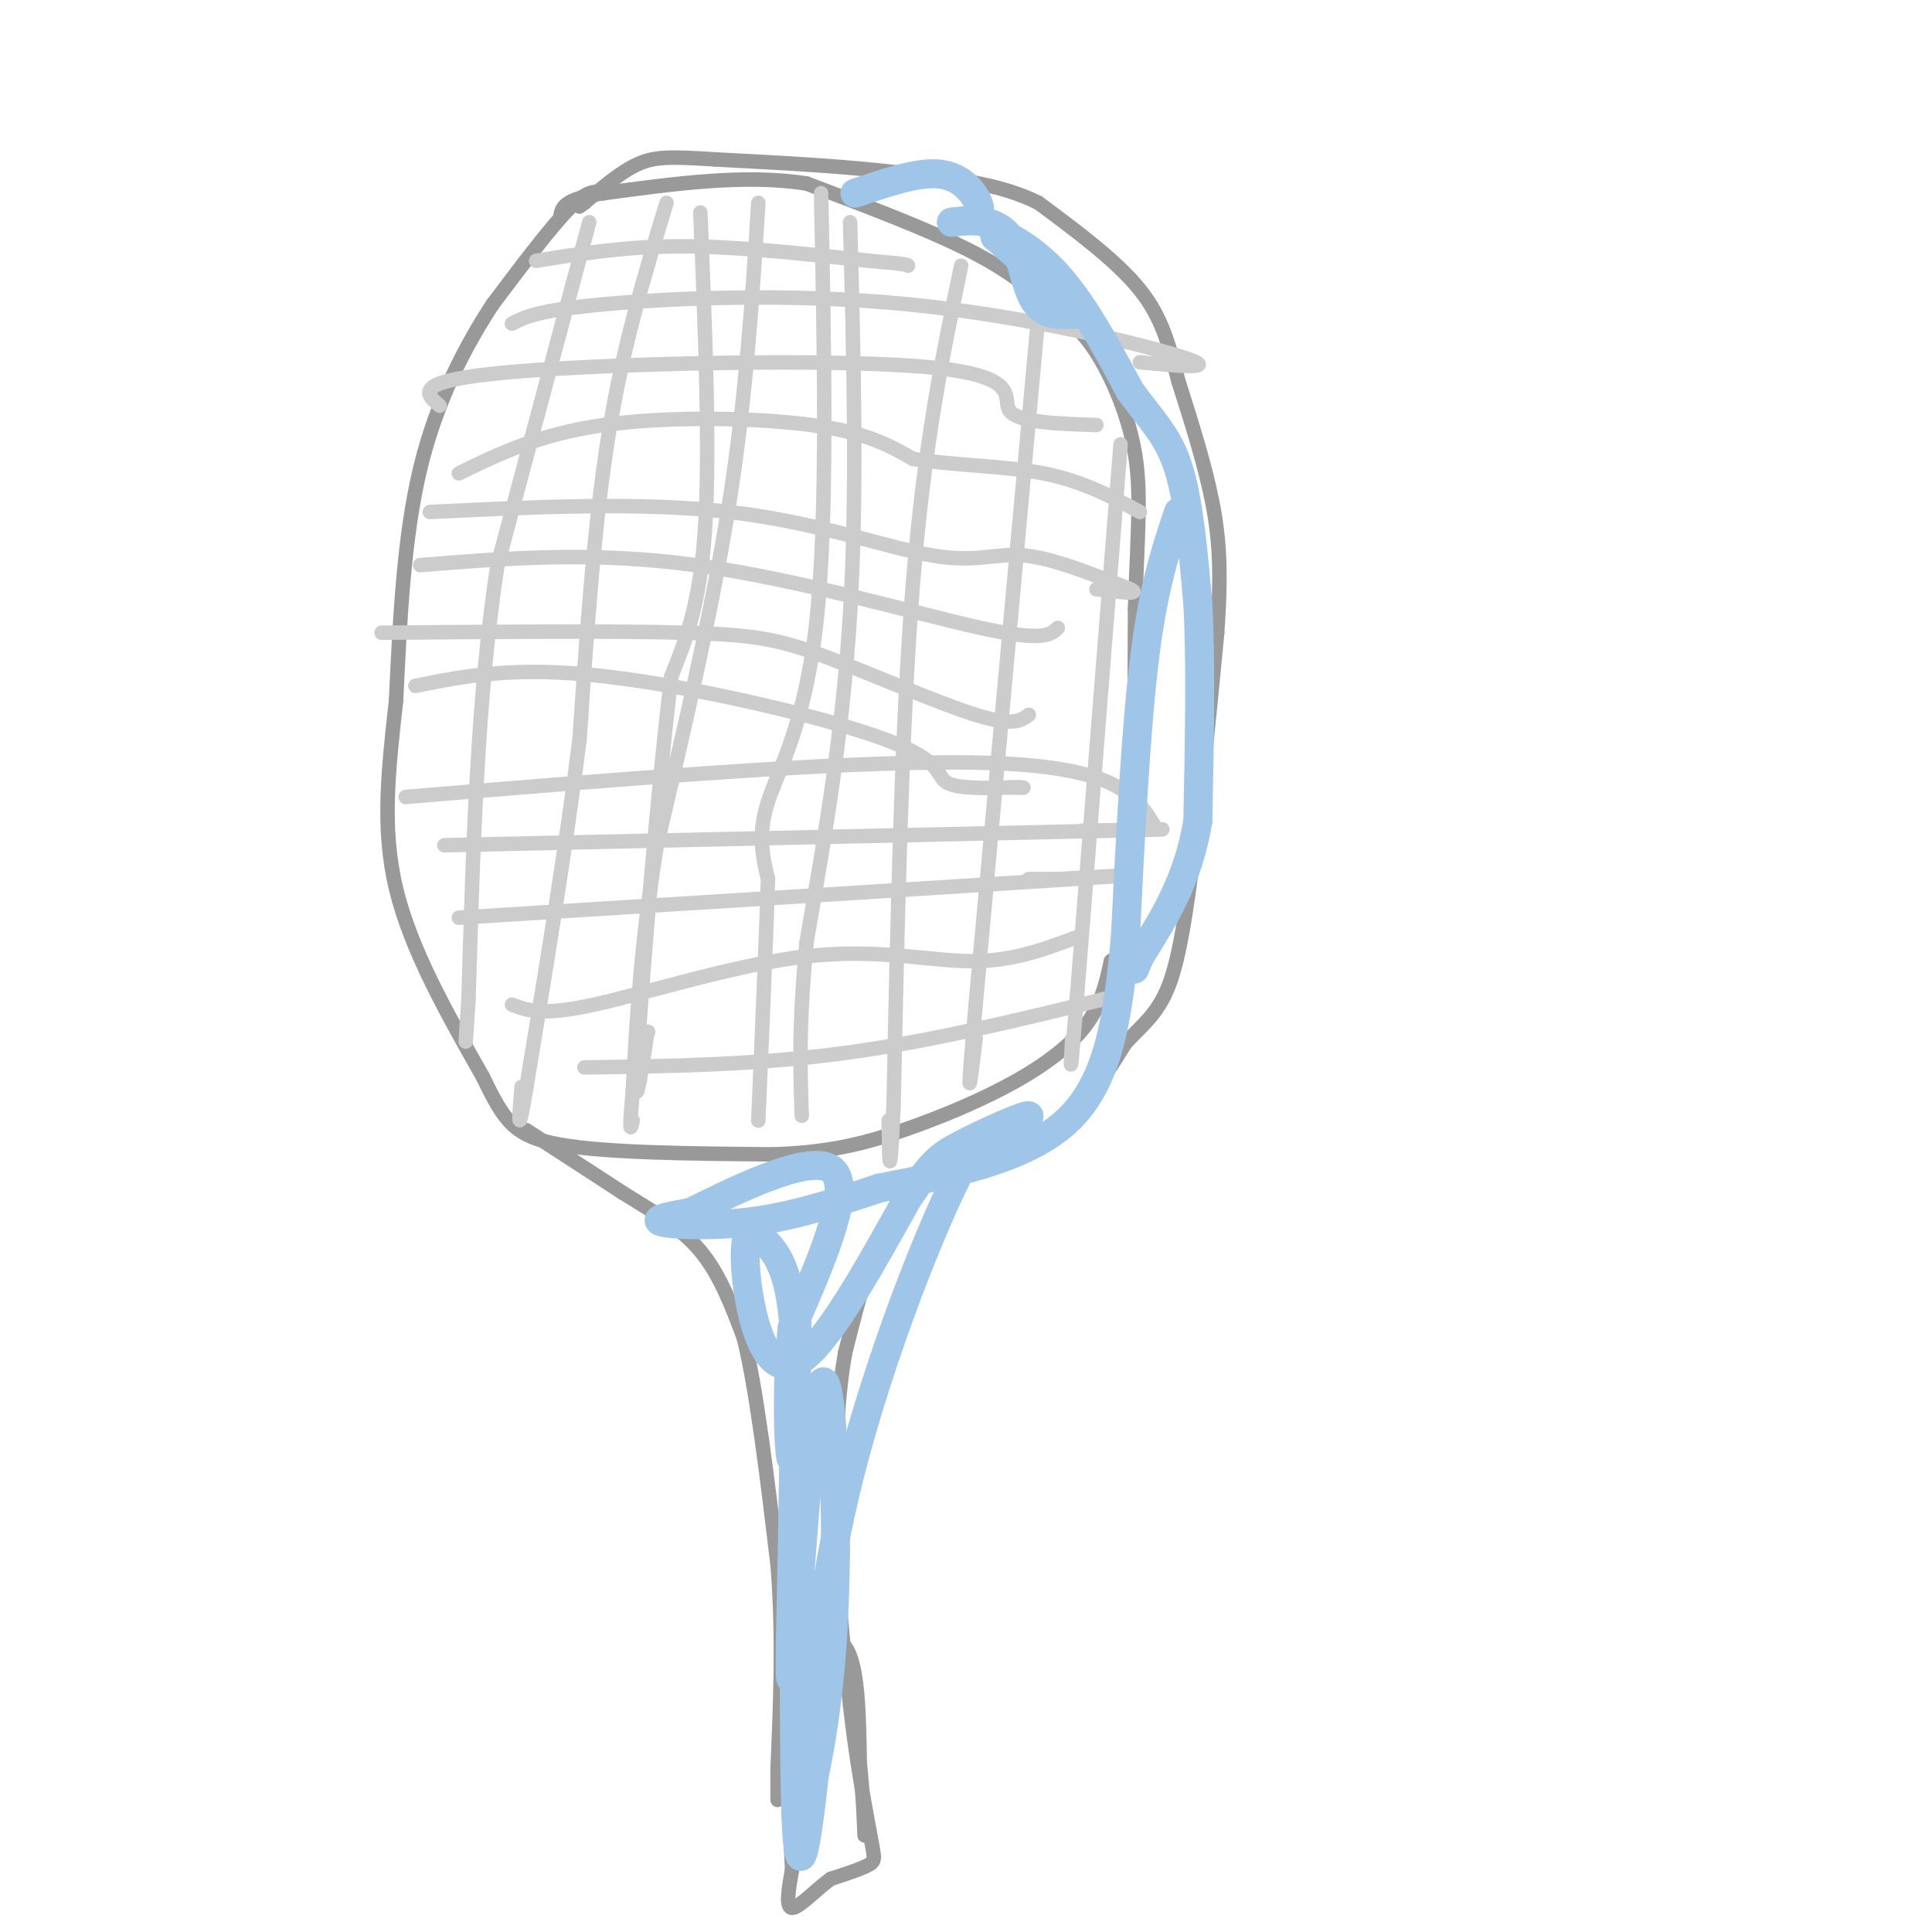 <svg viewBox='0 0 400 400' version='1.1' xmlns='http://www.w3.org/2000/svg' xmlns:xlink='http://www.w3.org/1999/xlink'><g fill='none' stroke='#999999' stroke-width='3' stroke-linecap='round' stroke-linejoin='round'><path d='M125,40c-1.583,-0.417 -3.167,-0.833 -7,3c-3.833,3.833 -9.917,11.917 -16,20'/><path d='M102,63c-5.600,8.533 -11.600,19.867 -15,34c-3.400,14.133 -4.200,31.067 -5,48'/><path d='M82,145c-1.578,14.400 -3.022,26.400 0,39c3.022,12.600 10.511,25.800 18,39'/><path d='M100,223c4.400,9.089 6.400,12.311 16,14c9.600,1.689 26.800,1.844 44,2'/><path d='M160,239c11.751,-0.367 19.129,-2.284 27,-5c7.871,-2.716 16.234,-6.231 23,-10c6.766,-3.769 11.933,-7.791 15,-12c3.067,-4.209 4.033,-8.604 5,-13'/><path d='M230,199c1.622,-1.444 3.178,1.444 4,-10c0.822,-11.444 0.911,-37.222 1,-63'/><path d='M235,126c0.524,-15.845 1.333,-23.958 0,-32c-1.333,-8.042 -4.810,-16.012 -8,-21c-3.190,-4.988 -6.095,-6.994 -9,-9'/><path d='M218,64c-3.667,-3.444 -8.333,-7.556 -17,-12c-8.667,-4.444 -21.333,-9.222 -34,-14'/><path d='M167,38c-12.667,-2.000 -27.333,0.000 -42,2'/><path d='M125,40c-8.500,1.167 -8.750,3.083 -9,5'/><path d='M109,234c0.000,0.000 20.000,13.000 20,13'/><path d='M129,247c6.267,3.889 11.933,7.111 16,12c4.067,4.889 6.533,11.444 9,18'/><path d='M154,277c2.667,10.833 4.833,28.917 7,47'/><path d='M161,324c1.167,14.833 0.583,28.417 0,42'/><path d='M161,366c0.000,8.000 0.000,7.000 0,6'/><path d='M215,234c0.000,0.000 -13.000,4.000 -13,4'/><path d='M202,238c-5.000,2.833 -11.000,7.917 -17,13'/><path d='M185,251c-4.500,7.000 -7.250,18.000 -10,29'/><path d='M175,280c-2.000,10.833 -2.000,23.417 -2,36'/><path d='M173,316c0.167,12.167 1.583,24.583 3,37'/><path d='M176,353c1.167,10.500 2.583,18.250 4,26'/><path d='M180,379c0.978,5.467 1.422,6.133 0,7c-1.422,0.867 -4.711,1.933 -8,3'/><path d='M172,389c-3.022,2.156 -6.578,6.044 -8,6c-1.422,-0.044 -0.711,-4.022 0,-8'/><path d='M164,387c-0.167,-4.167 -0.583,-10.583 -1,-17'/><path d='M163,370c-0.333,-7.167 -0.667,-16.583 -1,-26'/><path d='M162,344c2.000,-4.833 7.500,-3.917 13,-3'/><path d='M175,341c2.667,3.500 2.833,13.750 3,24'/><path d='M178,365c0.667,6.500 0.833,10.750 1,15'/><path d='M213,236c3.333,-1.333 6.667,-2.667 10,-6c3.333,-3.333 6.667,-8.667 10,-14'/><path d='M233,216c3.333,-3.689 6.667,-5.911 9,-12c2.333,-6.089 3.667,-16.044 5,-26'/><path d='M247,178c1.667,-12.167 3.333,-29.583 5,-47'/><path d='M252,131c0.867,-12.200 0.533,-19.200 -1,-27c-1.533,-7.800 -4.267,-16.400 -7,-25'/><path d='M244,79c-1.933,-7.311 -3.267,-13.089 -8,-19c-4.733,-5.911 -12.867,-11.956 -21,-18'/><path d='M215,42c-8.000,-4.000 -17.500,-5.000 -27,-6'/><path d='M188,36c-11.167,-1.500 -25.583,-2.250 -40,-3'/><path d='M148,33c-9.289,-0.600 -12.511,-0.600 -16,1c-3.489,1.600 -7.244,4.800 -11,8'/><path d='M121,42c-1.833,1.333 -0.917,0.667 0,0'/></g>
<g fill='none' stroke='#cccccc' stroke-width='3' stroke-linecap='round' stroke-linejoin='round'><path d='M122,46c0.000,0.000 -19.000,71.000 -19,71'/><path d='M103,117c-4.167,26.833 -5.083,58.417 -6,90'/><path d='M97,207c-1.000,15.000 -0.500,7.500 0,0'/><path d='M138,42c-4.500,14.750 -9.000,29.500 -12,48c-3.000,18.500 -4.500,40.750 -6,63'/><path d='M120,153c-2.833,22.500 -6.917,47.250 -11,72'/><path d='M109,225c-2.000,12.000 -1.500,6.000 -1,0'/><path d='M157,42c-1.250,19.917 -2.500,39.833 -6,62c-3.500,22.167 -9.250,46.583 -15,71'/><path d='M136,175c-3.333,20.333 -4.167,35.667 -5,51'/><path d='M131,226c-0.833,9.500 -0.417,7.750 0,6'/><path d='M176,46c0.750,28.083 1.500,56.167 0,81c-1.500,24.833 -5.250,46.417 -9,68'/><path d='M167,195c-1.667,17.333 -1.333,26.667 -1,36'/><path d='M199,55c-3.833,18.500 -7.667,37.000 -10,66c-2.333,29.000 -3.167,68.500 -4,108'/><path d='M185,229c-0.833,18.500 -0.917,10.750 -1,3'/><path d='M215,65c0.000,0.000 -13.000,143.000 -13,143'/><path d='M202,208c-2.167,25.000 -1.083,16.000 0,7'/><path d='M232,92c0.000,0.000 -9.000,114.000 -9,114'/><path d='M223,206c-1.667,20.500 -1.333,14.750 -1,9'/><path d='M145,44c1.000,24.500 2.000,49.000 1,65c-1.000,16.000 -4.000,23.500 -7,31'/><path d='M139,140c-2.733,22.333 -6.067,62.667 -7,78c-0.933,15.333 0.533,5.667 2,-4'/><path d='M134,214c0.333,-0.667 0.167,-0.333 0,0'/><path d='M170,40c0.689,33.822 1.378,67.644 -1,89c-2.378,21.356 -7.822,30.244 -10,37c-2.178,6.756 -1.089,11.378 0,16'/><path d='M159,182c-0.333,11.000 -1.167,30.500 -2,50'/><path d='M111,54c9.250,-1.500 18.500,-3.000 30,-3c11.500,0.000 25.250,1.500 39,3'/><path d='M180,54c7.833,0.667 7.917,0.833 8,1'/><path d='M106,67c2.655,-1.369 5.310,-2.738 19,-4c13.690,-1.262 38.417,-2.417 63,0c24.583,2.417 49.024,8.405 57,11c7.976,2.595 -0.512,1.798 -9,1'/><path d='M91,84c-2.988,-2.595 -5.976,-5.190 15,-7c20.976,-1.810 65.917,-2.833 86,-1c20.083,1.833 15.310,6.524 17,9c1.690,2.476 9.845,2.738 18,3'/><path d='M95,98c8.356,-4.067 16.711,-8.133 30,-10c13.289,-1.867 31.511,-1.533 43,0c11.489,1.533 16.244,4.267 21,7'/><path d='M189,95c8.378,1.400 18.822,1.400 27,3c8.178,1.600 14.089,4.800 20,8'/><path d='M89,106c21.887,-1.060 43.774,-2.119 62,0c18.226,2.119 32.792,7.417 42,9c9.208,1.583 13.060,-0.548 19,0c5.940,0.548 13.970,3.774 22,7'/><path d='M234,122c2.500,1.167 -2.250,0.583 -7,0'/><path d='M87,117c17.867,-1.444 35.733,-2.889 57,0c21.267,2.889 45.933,10.111 59,13c13.067,2.889 14.533,1.444 16,0'/><path d='M79,131c24.202,-0.208 48.405,-0.417 63,0c14.595,0.417 19.583,1.458 29,5c9.417,3.542 23.262,9.583 31,12c7.738,2.417 9.369,1.208 11,0'/><path d='M86,142c10.220,-2.054 20.440,-4.107 39,-2c18.560,2.107 45.458,8.375 58,13c12.542,4.625 10.726,7.607 13,9c2.274,1.393 8.637,1.196 15,1'/><path d='M211,163c2.167,0.167 0.083,0.083 -2,0'/><path d='M84,165c48.083,-4.000 96.167,-8.000 122,-7c25.833,1.000 29.417,7.000 33,13'/><path d='M92,175c0.000,0.000 137.000,-3.000 137,-3'/><path d='M229,172c22.000,-0.500 8.500,-0.250 -5,0'/><path d='M95,190c53.167,-3.333 106.333,-6.667 127,-8c20.667,-1.333 8.833,-0.667 -3,0'/><path d='M219,182c-1.500,0.000 -3.750,0.000 -6,0'/><path d='M106,208c3.089,1.190 6.179,2.381 17,0c10.821,-2.381 29.375,-8.333 44,-10c14.625,-1.667 25.321,0.952 34,1c8.679,0.048 15.339,-2.476 22,-5'/><path d='M121,221c17.750,-0.250 35.500,-0.500 54,-3c18.500,-2.500 37.750,-7.250 57,-12'/></g>
<g fill='none' stroke='#9fc5e8' stroke-width='6' stroke-linecap='round' stroke-linejoin='round'><path d='M177,40c6.310,-2.143 12.619,-4.286 17,-4c4.381,0.286 6.833,3.000 8,5c1.167,2.000 1.048,3.286 0,4c-1.048,0.714 -3.024,0.857 -5,1'/><path d='M197,46c1.464,-0.190 7.625,-1.167 11,2c3.375,3.167 3.964,10.476 6,14c2.036,3.524 5.518,3.262 9,3'/><path d='M223,65c-1.333,-2.167 -9.167,-9.083 -17,-16'/><path d='M206,49c-0.689,-2.044 6.089,0.844 12,7c5.911,6.156 10.956,15.578 16,25'/><path d='M234,81c4.533,6.200 7.867,9.200 10,16c2.133,6.800 3.067,17.400 4,28'/><path d='M248,125c0.667,12.167 0.333,28.583 0,45'/><path d='M248,170c-2.000,12.167 -7.000,20.083 -12,28'/><path d='M236,198c-2.000,4.667 -1.000,2.333 0,0'/><path d='M244,106c-2.583,7.667 -5.167,15.333 -7,30c-1.833,14.667 -2.917,36.333 -4,58'/><path d='M233,194c-1.556,16.844 -3.444,29.956 -12,38c-8.556,8.044 -23.778,11.022 -39,14'/><path d='M182,246c-11.000,3.726 -19.000,6.042 -27,7c-8.000,0.958 -16.000,0.560 -18,0c-2.000,-0.560 2.000,-1.280 6,-2'/><path d='M143,251c7.733,-3.778 24.067,-12.222 29,-9c4.933,3.222 -1.533,18.111 -8,33'/><path d='M164,275c-1.333,12.869 -0.667,28.542 0,27c0.667,-1.542 1.333,-20.298 0,-31c-1.333,-10.702 -4.667,-13.351 -8,-16'/><path d='M156,255c-1.786,-0.774 -2.250,5.292 -1,13c1.250,7.708 4.214,17.060 10,14c5.786,-3.060 14.393,-18.530 23,-34'/><path d='M188,248c5.060,-7.286 6.208,-8.500 11,-11c4.792,-2.500 13.226,-6.286 14,-6c0.774,0.286 -6.113,4.643 -13,9'/><path d='M200,240c-6.956,12.956 -17.844,40.844 -24,65c-6.156,24.156 -7.578,44.578 -9,65'/><path d='M167,370c-0.308,7.118 3.423,-7.587 5,-26c1.577,-18.413 1.000,-40.533 0,-51c-1.000,-10.467 -2.423,-9.279 -4,5c-1.577,14.279 -3.308,41.651 -4,48c-0.692,6.349 -0.346,-8.326 0,-23'/><path d='M164,323c0.321,-21.655 1.125,-64.292 1,-49c-0.125,15.292 -1.179,88.512 0,106c1.179,17.488 4.589,-20.756 8,-59'/></g>
</svg>
